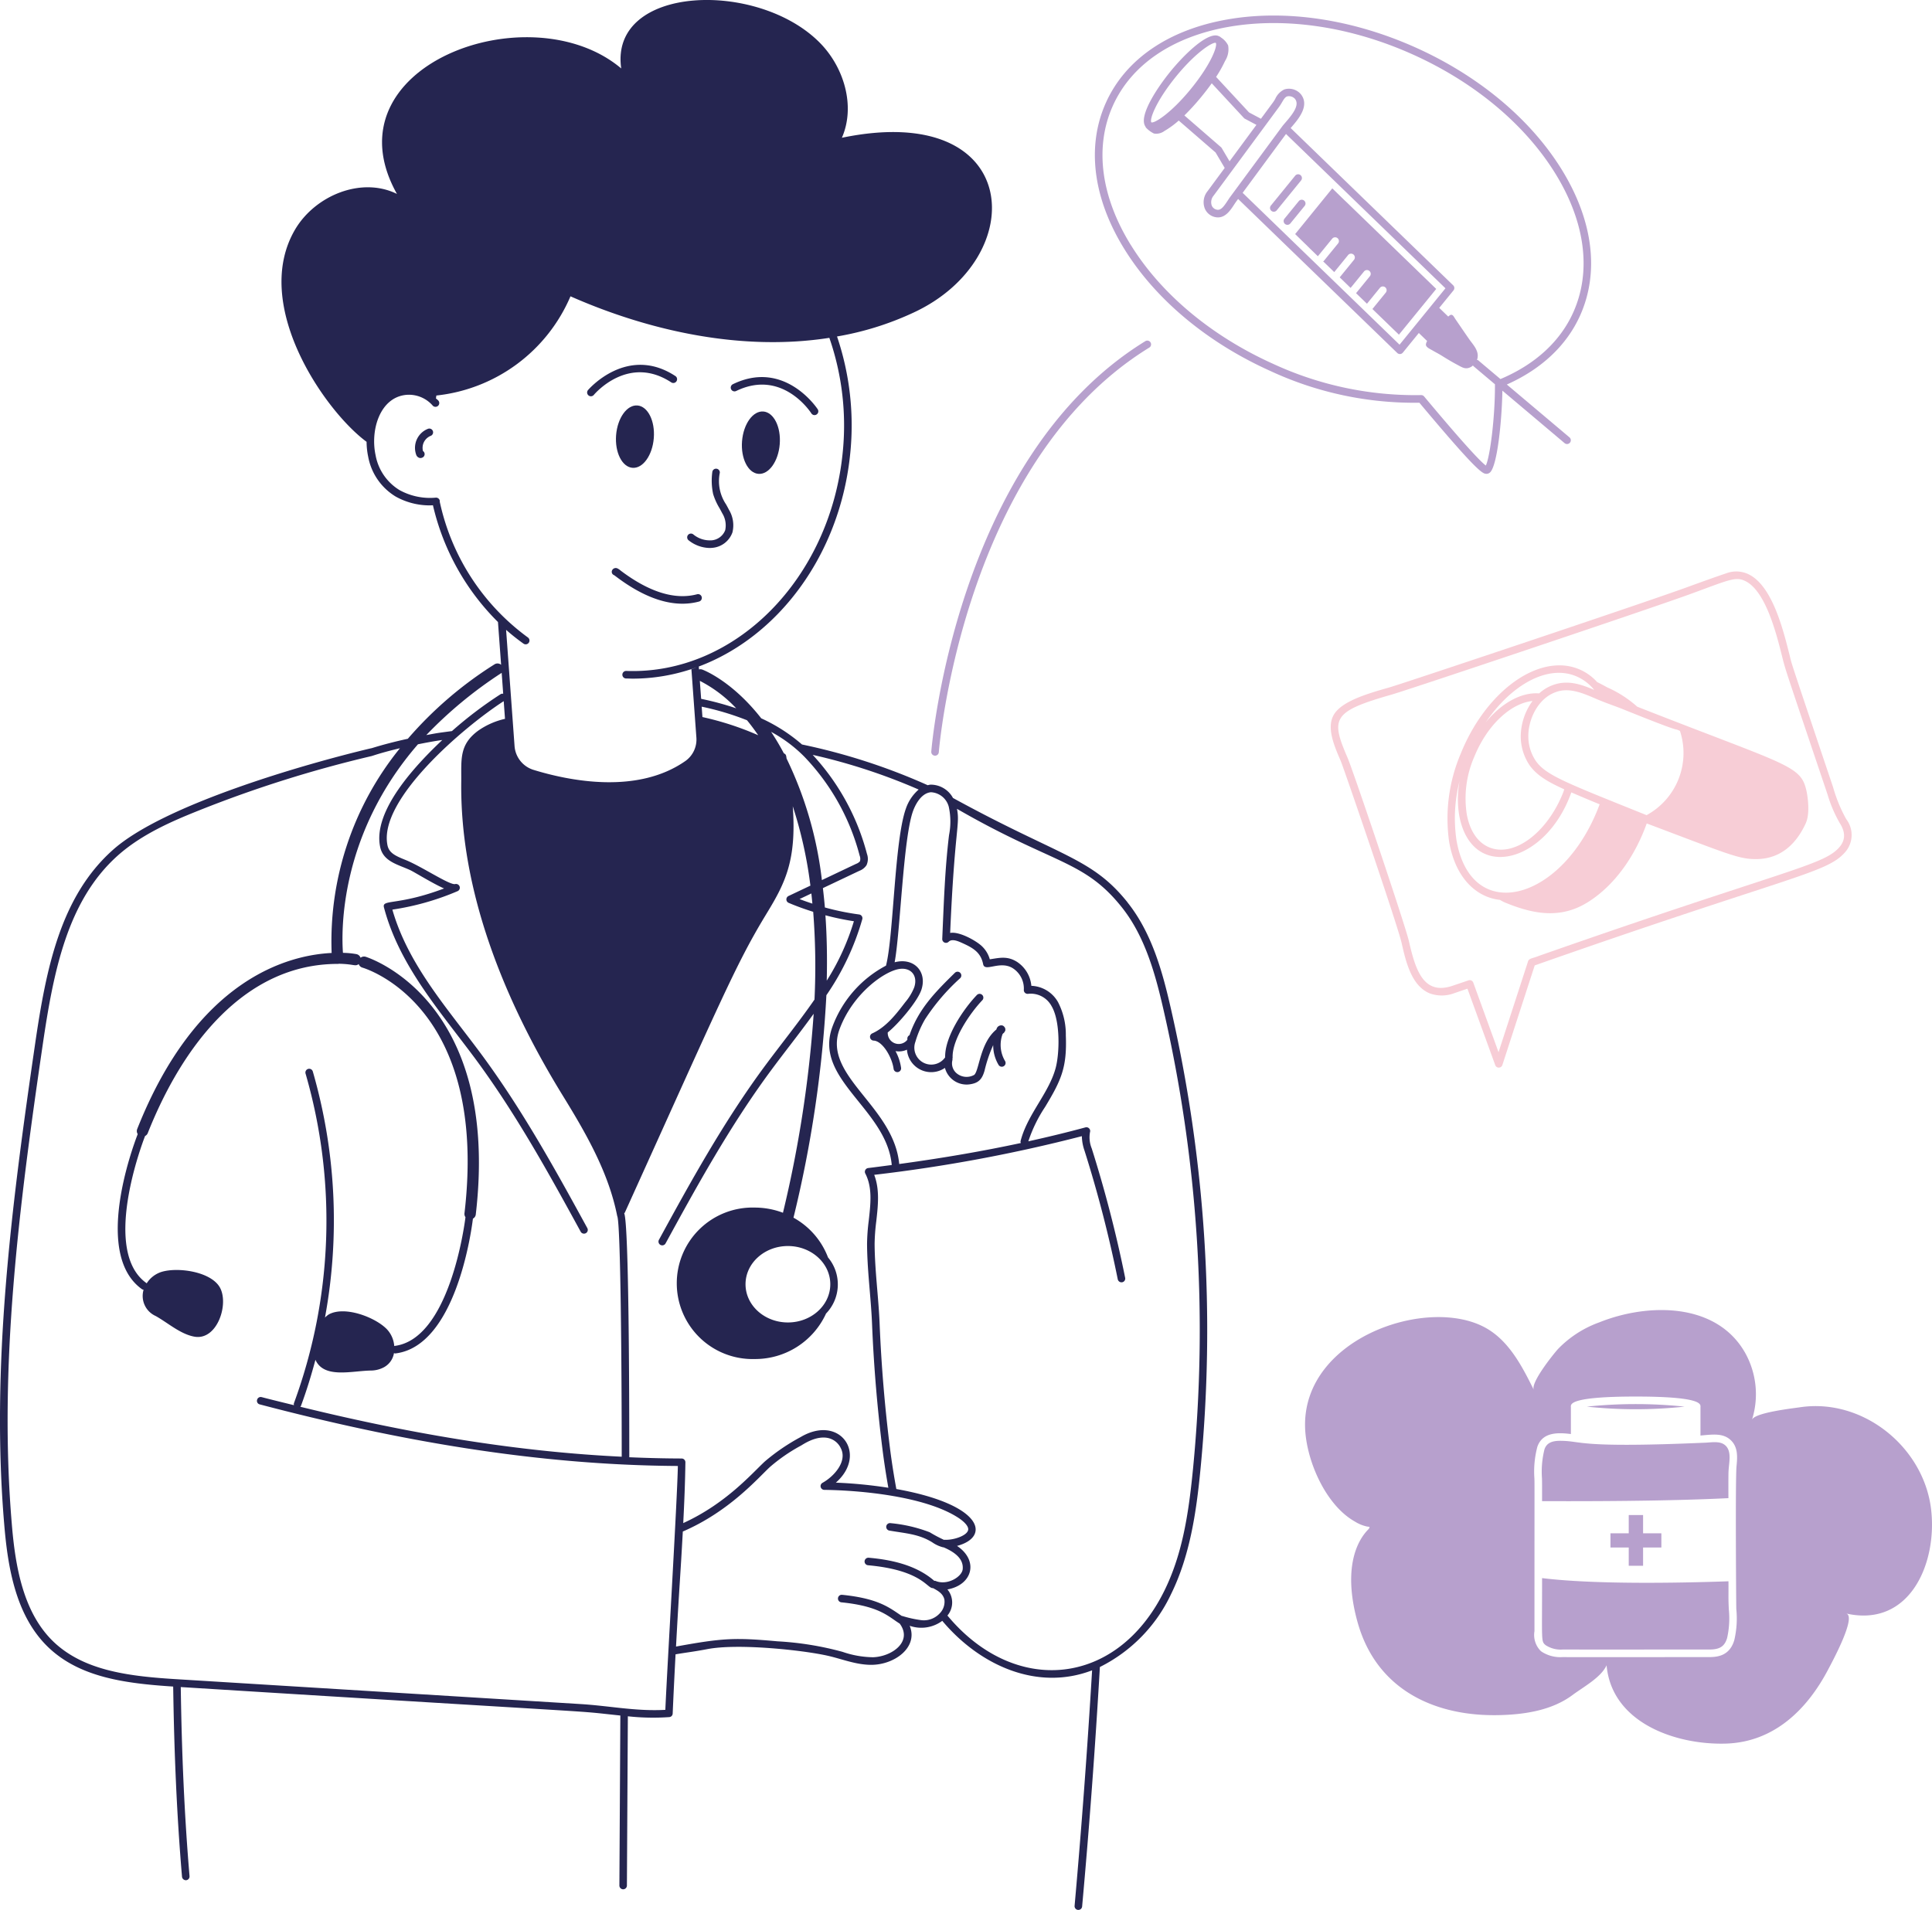 <?xml version="1.0" encoding="UTF-8"?>
<svg xmlns="http://www.w3.org/2000/svg" xmlns:xlink="http://www.w3.org/1999/xlink" width="308.341" height="304.872" viewBox="0 0 308.341 304.872">
  <defs>
    <clipPath id="clip-path">
      <rect id="Rectangle_1031" data-name="Rectangle 1031" width="308.341" height="304.872" fill="none"></rect>
    </clipPath>
  </defs>
  <g id="Groupe_1717" data-name="Groupe 1717" transform="translate(0.001)">
    <g id="Groupe_1716" data-name="Groupe 1716" transform="translate(-0.001)" clip-path="url(#clip-path)">
      <path id="Tracé_5463" data-name="Tracé 5463" d="M572.426,80.374a.815.815,0,0,0,.151.016.843.843,0,0,0,.54-.2c1.207-1,1.929-8.5,2-13.08l9.93,8.38a.6.6,0,0,0,.777-.923l-10-8.435c5.508-2.45,9.55-6.233,11.7-11.022,3.107-6.923,2.06-15.2-2.95-23.308-4.965-8.036-13.239-14.947-23.3-19.462-10.074-4.519-20.745-6.117-30.058-4.479-9.388,1.645-16.27,6.365-19.377,13.288-3.115,6.941-2.073,15.234,2.938,23.346,4.965,8.041,13.249,14.959,23.326,19.483a54.486,54.486,0,0,0,23.768,5.061c8.584,10.26,9.924,11.233,10.547,11.341M515.811,43.857C511.017,36.1,510,28.2,512.947,21.639c2.939-6.549,9.5-11.021,18.486-12.6,9.074-1.584,19.5-.03,29.355,4.395S578.714,24.6,583.554,32.431c4.793,7.758,5.814,15.634,2.877,22.18-2.093,4.667-6.114,8.333-11.624,10.651l-3.556-3c-.053-.045-.124-.036-.187-.059.48-1.329-.594-2.378-1.214-3.261-.759-1.084-1.5-2.185-2.25-3.276-.211-.307-.434-.92-.931-.541-.064.048-.128.11-.195.16L565.039,53.9l2.272-2.79a.6.6,0,0,0-.048-.814l-25.934-25.1c.039-.045.061-.075.1-.122,1.116-1.29,2.982-3.451,1.523-5.282a2.484,2.484,0,0,0-2.633-.763,3.009,3.009,0,0,0-1.45,1.5,5.845,5.845,0,0,1-.339.539l-1.948,2.642-1.9-1.012-5.256-5.668a19.8,19.8,0,0,0,1.43-2.545,3.485,3.485,0,0,0,.49-2.484,3.118,3.118,0,0,0-1.122-1.249s0-.005,0-.007-.021-.012-.027-.018c-.074-.054-.141-.118-.215-.17.022.017.021.04.04.058a1.253,1.253,0,0,0-.781-.206c-1.828.1-4.92,3.1-7.012,5.642-2.118,2.578-5.231,7.211-4.09,8.885a.469.469,0,0,0,.073.146c.016.016.014.044.03.06s.017.01.023.015a4.334,4.334,0,0,0,1.238.909,2.181,2.181,0,0,0,1.678-.405,14.132,14.132,0,0,0,2.281-1.665l5.883,5.1,1.456,2.465-2.731,3.7a2.79,2.79,0,0,0-.449,2.775,2.3,2.3,0,0,0,1.825,1.4,2.2,2.2,0,0,0,.276.019c1.245,0,2.005-1.16,2.57-2.022.125-.19.245-.374.364-.534l.284-.386,25.4,24.584a.606.606,0,0,0,.419.17h.035a.618.618,0,0,0,.432-.221l2.556-3.139,1.327,1.284a1.339,1.339,0,0,0-.2.574c0,.425.719.728,1.031.912.469.278.96.519,1.424.808.84.525,1.688,1.039,2.563,1.5.785.415,1.363.86,2.3.268a2.452,2.452,0,0,0,.2-.169c.025.032.021.076.053.1l3.45,2.91c.034,5.183-.785,11.605-1.456,12.971-.806-.6-3.236-3.116-9.85-11.028a.609.609,0,0,0-.463-.216h-.019a54.012,54.012,0,0,1-23.53-4.95c-9.859-4.423-17.955-11.176-22.795-19.015m9.49-24.793c-3.125,3.8-5.738,5.419-6.215,5.219-.326-.485.785-3.479,4.068-7.469,3.126-3.8,5.741-5.383,6.215-5.219.326.487-.785,3.479-4.069,7.469m1.6,1.346c.627-.753,1.241-1.545,1.825-2.361l5.135,5.539a.555.555,0,0,0,.159.122l1.837.976L531.573,30.5l-1.246-2.108a.578.578,0,0,0-.125-.148l-5.838-5.062a36.454,36.454,0,0,0,2.541-2.774m12.6,1.369a7.5,7.5,0,0,0,.41-.645c.248-.426.506-.866.815-.977a.918.918,0,0,1,.31-.047,1.29,1.29,0,0,1,.973.423c.772.97-.313,2.382-1.491,3.745-.232.268-.435.506-.578.7l-8.259,11.2c-.131.176-.264.379-.4.589-.6.911-1.062,1.563-1.681,1.469a1.1,1.1,0,0,1-.873-.673,1.621,1.621,0,0,1,.308-1.589Zm1.078,4.363,25.448,24.633-7.326,9-25.043-24.24Z" transform="translate(-335.341 -4.753)" fill="#b7a0cd"></path>
      <path id="Tracé_5464" data-name="Tracé 5464" d="M601.271,93.205a.6.6,0,0,0-.848.087l-2.283,2.8a.6.6,0,0,0,.934.763l2.283-2.8a.6.6,0,0,0-.087-.85" transform="translate(-393.14 -61.187)" fill="#b7a0cd"></path>
      <path id="Tracé_5465" data-name="Tracé 5465" d="M596.531,81.341a.607.607,0,0,0-.848.087L591.8,86.2a.6.6,0,0,0,.935.763l3.882-4.769a.6.6,0,0,0-.087-.85" transform="translate(-388.972 -53.387)" fill="#b7a0cd"></path>
      <path id="Tracé_5466" data-name="Tracé 5466" d="M611.6,90.006l-.458-.434-1.856-1.808-5.929,7.3,1.928,1.88.361.361,1.341,1.3s0,0,0-.007l2.283-2.8a.6.6,0,1,1,.935.763l-2.283,2.8c-.026.033-.073.024-.1.05l1.776,1.719,2.214-2.72a.6.6,0,1,1,.935.763l-2.279,2.8,1.74,1.684,2.141-2.629a.6.6,0,0,1,.935.763l-2.206,2.708,1.74,1.684,2.068-2.539a.6.6,0,1,1,.935.763l-2.133,2.618,4.231,4.095,5.954-7.3Z" transform="translate(-396.656 -57.698)" fill="#b7a0cd"></path>
      <path id="Tracé_5467" data-name="Tracé 5467" d="M179.985,144.084c-5.758-7.226-10.665-7.263-27.892-16.706a4.048,4.048,0,0,0-3.608-2.127,3.192,3.192,0,0,0-.424.09,97.792,97.792,0,0,0-20.062-6.5,27.1,27.1,0,0,0-6.507-4.177c-4.543-5.806-8.939-7.606-9.42-7.787a.882.882,0,0,0-.513-.019l-.036-.491a9.266,9.266,0,0,1-1.176.459l.79,10.858a4.207,4.207,0,0,1-1.7,3.757c-7.67,5.407-18.537,3.225-24.33,1.438a4.3,4.3,0,0,1-2.985-3.785l-1.35-18.553a33.736,33.736,0,0,0,2.775,2.2.605.605,0,0,0,.7-.988,36.264,36.264,0,0,1-14.072-21.7c0-.024.022-.039.02-.063a.6.6,0,0,0-.648-.551,10.074,10.074,0,0,1-5.786-1.208,8.233,8.233,0,0,1-3.818-5.567c-.873-4.052.715-9.235,4.883-9.632a5.029,5.029,0,0,1,4.221,1.7.6.6,0,0,0,.913-.786c-.114-.133-.261-.229-.386-.35.023-.152.047-.31.066-.46A26.31,26.31,0,0,0,91.047,47.3c12.9,5.689,27.6,8.774,41.314,6.629a42.714,42.714,0,0,1,2.121,18.415C132.458,92.422,117.3,107.728,99.966,107.1h-.024a.6.6,0,0,0-.024,1.205c.361,0,.7.024,1.036.024,17.523,0,32.685-15.547,34.733-35.866a44.217,44.217,0,0,0-2.1-18.753,47.768,47.768,0,0,0,12.2-3.808c18.84-8.722,17.516-33.9-11.425-27.912,2.193-5.013.361-11.184-3.447-15.089-9.929-10.18-33.686-9.314-31.769,4.025-14.6-12.316-47.209-.361-35.794,20.03-5.665-2.8-13.04.241-16.246,5.664-7.064,12.005,4.722,28.984,11.4,33.907a11.819,11.819,0,0,0,.257,2.387,9.416,9.416,0,0,0,4.4,6.358,11.132,11.132,0,0,0,5.5,1.4c.145,0,.289-.012.434-.018A38.446,38.446,0,0,0,79.475,99.292l.5,6.824a.894.894,0,0,0-1.05-.071,61.508,61.508,0,0,0-13.835,11.881c-2.054.449-4,.95-5.808,1.516h-.048c-10.554,2.5-33.181,9.015-41.242,16.246C9.65,143.136,7.36,154.586,5.6,166.661c-3.808,26.08-7.063,51.558-4.917,76.77.578,6.918,1.88,14.655,7.111,19.6,5.032,4.753,12.252,5.695,19.846,6.188.147,10.143.551,20.285,1.409,30.365a.621.621,0,0,0,.651.548.6.6,0,0,0,.549-.652c-.852-10.015-1.255-20.1-1.4-30.18,73.3,4.57,61.141,3.6,70.156,4.543l-.152,27.134a.6.6,0,0,0,.6.605h0a.6.6,0,0,0,.6-.6l.151-27.016a36.907,36.907,0,0,0,6.6.129.582.582,0,0,0,.554-.579c.143-3.293.3-6.424.458-9.441,1.917-.326,2.807-.4,5.08-.832,4.9-.936,15.081.15,19.082,1.031,2.334.512,4.582,1.478,7.073,1.478,3.741,0,7.537-2.817,6.132-6.233a5.623,5.623,0,0,0,5.2-.789c5.951,7.086,15.111,11.271,23.912,7.9q-1.126,18.856-2.793,37.592a.6.6,0,0,0,.554.651h.048a.6.6,0,0,0,.6-.554q1.723-19.024,2.833-38.22a24.753,24.753,0,0,0,11.34-11.594c3.033-6.132,4.053-13.149,4.7-19.817a229.994,229.994,0,0,0-4.735-73.811c-1.272-5.553-2.958-11.887-6.868-16.792m-28.551-15.291a11.037,11.037,0,0,1,.04,4.508c-.648,5.342-.824,10.574-1.083,16.567a.6.6,0,0,0,1.026.457c.5-.5,1.428-.127,2.07.164,1.805.808,3.048,1.512,3.43,3.42.262,1.328,2.675-.65,4.736.647A3.855,3.855,0,0,1,163.4,158a.6.6,0,0,0,.206.5.628.628,0,0,0,.519.136,3.767,3.767,0,0,1,3.7,1.966c1.419,2.385,1.284,7.525.655,9.877-1.026,3.843-4.231,7.122-5.447,11.122-.211.694-.18.614-.114.856-6,1.286-12.367,2.391-19.407,3.35-.868-9.281-12.267-14.041-9.529-21.5,2.118-5.767,7.348-9.428,9.711-9.653,1.761-.176,2.8,1.141,2.223,2.926a8.439,8.439,0,0,1-1.444,2.4c-1.421,1.86-3.032,3.968-5.259,4.976a.6.6,0,0,0,.22,1.151c1.4.064,2.928,2.618,3.182,4.51a.6.6,0,0,0,1.193-.16,7.846,7.846,0,0,0-.889-2.67,3.1,3.1,0,0,0,1.827-.232,3.877,3.877,0,0,0,6.062,2.909,3.576,3.576,0,0,0,4.208,2.58c1.274-.23,1.764-.924,2.112-2.13a22.552,22.552,0,0,1,1.382-4.086,6.1,6.1,0,0,0,.86,3.163.6.6,0,0,0,1.029-.631,5.014,5.014,0,0,1-.383-4.317c.064-.043.1-.111.172-.15s.069-.1.111-.145c.013-.016.024-.03.035-.047a.529.529,0,0,0,.118-.287c0-.009.01-.017.011-.027,0-.032-.024-.062-.027-.094-.011-.076.011-.153-.03-.223-.01-.017-.033-.018-.044-.034a.657.657,0,0,0-.367-.336.781.781,0,0,0-.932.49c-.022.046-.026.1-.047.145-2.619,2.131-2.727,6.531-3.53,7.242a2.485,2.485,0,0,1-2.892-.32,2.07,2.07,0,0,1-.585-2.057.566.566,0,0,0-.011-.217c.006-.041.042-.07.039-.112-.141-2.824,2.7-7.066,4.738-9.209a.6.6,0,0,0-.873-.828c-2.238,2.35-5.138,6.718-5.061,9.947a2.7,2.7,0,0,1-4.749-2.477,16.127,16.127,0,0,1,1.558-3.625,33.111,33.111,0,0,1,5.592-6.535.6.6,0,0,0-.843-.861c-3.149,3.095-5.808,5.768-7.249,9.962a.6.6,0,0,0-.342.563l.005.163a1.752,1.752,0,0,1-3.133-1.167c1.641-1.3,4.778-4.964,5.384-6.851.92-2.872-1.223-5.157-4.285-4.347.9-4.687,1.36-19.758,2.934-24.13.24-.671,1.159-2.867,2.866-3.013a3.105,3.105,0,0,1,2.847,2.342m-4.806-2.775a7,7,0,0,0-2.041,3.036c-1.843,5.135-1.954,20.364-3.179,25.077a18.146,18.146,0,0,0-8.55,9.755c-3.082,8.395,8.673,13.114,9.47,22.067-1.239.164-2.479.329-3.759.485a.6.6,0,0,0-.462.876c1.144,2.213.857,4.771.553,7.481a32.719,32.719,0,0,0-.274,3.705c.01,2.5.22,5.011.424,7.445.147,1.765.3,3.59.373,5.381.274,6.673.834,13.4,1.663,19.991.257,2.043.575,4.1.94,6.158a73.329,73.329,0,0,0-8.379-.817c5.132-4.5.674-11.013-5.643-7.264a32.3,32.3,0,0,0-5.694,3.884c-2.064,1.909-6.168,6.711-13.019,9.837.165-3.232.3-6.48.343-9.711a.6.6,0,0,0-.6-.6c-2.765-.007-5.55-.08-8.354-.2,0-9.506-.058-37.227-.813-38.945a.553.553,0,0,0,.111-.128c15.3-33.8,17.691-39.527,22.244-47.1l.487-.805c2.886-4.742,4.686-8.4,4.059-16.941a67.785,67.785,0,0,1,2.817,12.673l-3.484,1.652a.6.6,0,0,0,.02,1.1c1.278.548,2.588,1.011,3.91,1.429a111.639,111.639,0,0,1,.207,14.005c-2.435,3.524-5.215,6.964-7.8,10.445-6.728,9.065-12.2,19.071-17.023,27.9a.6.6,0,0,0,.239.819.612.612,0,0,0,.289.073.6.6,0,0,0,.528-.313c4.807-8.794,10.255-18.76,16.934-27.757,2.1-2.84,4.4-5.709,6.7-8.9a191.264,191.264,0,0,1-4.9,31.766,12.731,12.731,0,0,0-4.507-.827,12.093,12.093,0,1,0,0,24.176,12.439,12.439,0,0,0,11.383-7.262,6.7,6.7,0,0,0,.315-8.957,12.173,12.173,0,0,0-5.512-6.344,190.97,190.97,0,0,0,5.251-35.511,41.409,41.409,0,0,0,5.732-12.137.6.6,0,0,0-.5-.751,40.783,40.783,0,0,1-5.472-1.12c-.088-1.061-.2-2.085-.315-3.09l5.829-2.765a2.342,2.342,0,0,0,1.123-.882,2.375,2.375,0,0,0,.082-1.808,37.08,37.08,0,0,0-8.663-15.814,93.85,93.85,0,0,1,16.924,5.542M50.346,217.069c1.362,3.034,5.8,1.752,8.844,1.707a4.5,4.5,0,0,0,1.987-.474,3.145,3.145,0,0,0,1.7-2.315c.146.046.065.074.239.058,9.541-1.172,12.075-19.193,12.362-21.519a.853.853,0,0,0,.45-.628c4.041-34.487-17.377-41.115-17.594-41.179a.891.891,0,0,0-.79.165.886.886,0,0,0-.643-.577,13.722,13.722,0,0,0-2.166-.208c-.259-3.5-.558-18.855,11.971-33.291,1.136-.227,2.724-.53,3.884-.682-4.231,3.987-11.133,11.307-9.916,17.076.5,2.37,2.889,2.8,4.819,3.707.707.337,3.54,2.1,5.379,2.916-7.432,2.8-9.959,1.663-9.593,3.029,2.437,9.241,8.872,16.469,14.464,24,6.678,9,12.126,18.963,16.932,27.757a.6.6,0,0,0,.529.313.6.6,0,0,0,.528-.892C88.9,187.2,83.436,177.2,76.707,168.133,71.2,160.718,65.125,153.923,62.62,145.2a42.1,42.1,0,0,0,10.4-2.944s0,0,0,0a.6.6,0,0,0,.317-.791.616.616,0,0,0-.753-.332.077.077,0,0,1-.023,0c-1.087,0-5.306-2.838-7.816-3.851-1.629-.654-2.641-1.116-2.9-2.333-1.533-7.267,12.217-18.939,18.546-23.025l.205,2.823a12.072,12.072,0,0,0-4.256,1.873c-3.061,2.242-2.7,4.556-2.724,8.051-.254,17.523,6.839,34.955,16.077,50.015,3.76,6.1,7.448,12.437,8.822,19.476l.009-.021s0,.009,0,.013c.518,1.456.7,23.483.7,38.377-15.861-.766-32.52-3.363-51.3-7.975.037-.048.088-.081.109-.141.893-2.411,1.643-4.869,2.309-7.348m61.765-102.6-.121-1.663a43.765,43.765,0,0,1,7.231,2.166c.592.715,1.192,1.525,1.791,2.393a47.331,47.331,0,0,0-8.9-2.9M129.49,142.62c.061.529.112,1.077.164,1.622-.688-.227-1.373-.465-2.049-.728Zm2.245,3.484a41.9,41.9,0,0,0,4.543.95,38.256,38.256,0,0,1-4.332,9.483q.133-5.611-.212-10.433M125.748,211.1c-3.73,0-6.764-2.735-6.764-6.1s3.034-6.1,6.764-6.1,6.764,2.735,6.764,6.1-3.034,6.1-6.764,6.1M128.38,120.8a35.891,35.891,0,0,1,8.82,15.787,1.374,1.374,0,0,1,.044.9,1.438,1.438,0,0,1-.6.4l-5.474,2.6a60.264,60.264,0,0,0-5.633-19.4c-.071-.434-.045-.666-.433-.836-.665-1.245-1.347-2.394-2.039-3.429a22.4,22.4,0,0,1,5.313,3.976M117.5,113.068a46.706,46.706,0,0,0-5.6-1.514l-.209-2.872a21.2,21.2,0,0,1,5.806,4.386m-37.43-5.662.242,3.338a.582.582,0,0,0-.433.08,63.775,63.775,0,0,0-7.748,5.876c-2.535.346-1.853.23-4.092.637a67.288,67.288,0,0,1,12.031-9.931M92.349,271.995,28.5,268.065c-7.666-.458-14.945-1.277-19.885-5.929-4.917-4.652-6.171-12.1-6.725-18.8C-.233,218.243,3,192.838,6.806,166.854,8.541,155,10.758,143.763,18.784,136.58c3.833-3.423,8.726-5.52,13.016-7.231a193.247,193.247,0,0,1,27.574-8.677.341.341,0,0,1,.145-.048c1.372-.455,2.944-.861,4.31-1.186a48.931,48.931,0,0,0-10.9,32.681c-6.963.342-21.54,4.132-31.034,28.112a.889.889,0,0,0,.086.8c-.911,2.353-7.1,19.257.7,24.775a.569.569,0,0,0,.235.074,3.5,3.5,0,0,0,1.927,4.189c1.943,1.083,3.943,2.9,6.192,3.3,3.682.653,5.62-5.413,3.97-8-1.554-2.433-6.682-3.122-9.238-2.337a4.377,4.377,0,0,0-2.361,1.831c-.014-.012-.013-.033-.028-.044-7.164-5.071-.768-22.079-.225-23.482a.869.869,0,0,0,.422-.445c5.5-13.892,15.4-27.027,30.333-27.027a.822.822,0,0,0,.128-.009c.014,0,.025-.011.039-.014,2.485.049,2.6.479,3.174.049a.888.888,0,0,0,.578.563c.825.243,20.16,6.334,16.3,39.23a.9.9,0,0,0,.16.61c-.2,1.616-2.645,19.487-11.322,20.553-.019,0-.027.022-.045.026a4.382,4.382,0,0,0-1.213-2.732c-1.878-1.9-6.72-3.726-9.242-2.319a3.5,3.5,0,0,0-.6.5,85.6,85.6,0,0,0-1.942-39.285.6.6,0,1,0-1.156.339A84.4,84.4,0,0,1,46.907,224a.577.577,0,0,0,.012.308c-1.717-.427-3.409-.83-5.163-1.29a.589.589,0,0,0-.724.434.574.574,0,0,0,.41.723c21.883,5.754,44.009,9.7,66.743,9.834-.1,5.4-1.677,31.664-2,38.927-4.826.266-9.005-.672-13.836-.94m51.639-14.047c-.019,0-.033.009-.052.008-1.949-1.284-3.636-2.784-9.535-3.383a.6.6,0,0,0-.122,1.2c6.158.624,7.507,2.286,9.314,3.4,2.1,2.846-1.2,5.256-4.248,5.367a15.46,15.46,0,0,1-4.878-.861A49.5,49.5,0,0,0,124.1,262c-6.89-.622-8.792-.518-16.209.834.552-10.2.667-10.676,1.083-18.361,7.446-3.215,11.958-8.5,13.909-10.306a27.612,27.612,0,0,1,4.891-3.378c.243-.1,2.516-1.8,4.609-1.186a2.936,2.936,0,0,1,1.809,1.572c1.074,2.088-1.055,4.484-2.911,5.518a.6.6,0,0,0,.285,1.13c6.076.083,15.946,1.066,21.173,4.324,1.1.682,1.764,1.4,1.787,1.928.046.994-2.312,1.807-3.777,1.711-.03,0-.044.022-.071.025l0,0a21.619,21.619,0,0,1-2.294-1.219,23.44,23.44,0,0,0-6.244-1.455.6.6,0,0,0-.2,1.186c2.621.45,4.684.541,6.833,1.866a5.3,5.3,0,0,0,1.752.807c.015,0,.025-.013.041-.014,2.2.933,3.215,2.075,3.078,3.5-.118,1.234-2.5,2.67-4.351,1.869-.07-.033-.124,0-.19-.009-3.1-2.721-7.442-3.414-10.463-3.687a.614.614,0,0,0-.654.546.6.6,0,0,0,.546.654c8.494.773,9.41,3.653,10.317,3.653.011,0,.019-.013.031-.014.691.368,1.607.827,1.841,1.824a2.644,2.644,0,0,1-.766,2.243,3.442,3.442,0,0,1-2.942,1.057,18.329,18.329,0,0,1-3.023-.668m46.4-23.379c-.738,7.575-1.8,13.772-4.584,19.4-7.6,15.347-23.9,16.78-34.6,3.914a3.252,3.252,0,0,0,0-4.169c4.005-.715,5.046-4.6,1.532-6.947,5.317-1.4,4.307-6.572-9.685-9.081-.4-2.174-.744-4.354-1.016-6.518-.826-6.558-1.382-13.25-1.654-19.888-.074-1.819-.228-3.658-.378-5.435-.2-2.41-.411-4.9-.419-7.349a31.953,31.953,0,0,1,.267-3.564c.279-2.493.566-5.058-.333-7.4a245.6,245.6,0,0,0,33.14-6.17,7.494,7.494,0,0,0,.431,2.33,198.134,198.134,0,0,1,5.3,20.519.614.614,0,0,0,.709.471.6.6,0,0,0,.472-.711,199.733,199.733,0,0,0-5.333-20.644,4.662,4.662,0,0,1-.278-2.606.6.6,0,0,0-.733-.76c-2.956.8-5.988,1.535-9.109,2.223a22.718,22.718,0,0,1,2.684-5.5c2.579-4.271,3.5-6.3,3.3-11.395a11.232,11.232,0,0,0-1.242-5.318,5.109,5.109,0,0,0-4.222-2.608H164.6a5.118,5.118,0,0,0-2.3-3.834c-1.543-.969-2.8-.63-4.33-.4a4.611,4.611,0,0,0-1.328-2.154c-.952-.869-3.585-2.327-5-2.055.724-16.8,1.6-17.193,1.088-19.811,15.459,8.925,20.27,8.137,26.317,15.727,3.752,4.705,5.393,10.884,6.636,16.308a228.791,228.791,0,0,1,4.709,73.424" transform="translate(0 0)" fill="#252550"></path>
      <path id="Tracé_5468" data-name="Tracé 5468" d="M345.638,196.473c-.215,2.749.956,5.083,2.618,5.212s3.181-1.992,3.4-4.741-.956-5.083-2.617-5.212-3.182,1.992-3.4,4.741" transform="translate(-227.212 -126.045)" fill="#252550"></path>
      <path id="Tracé_5469" data-name="Tracé 5469" d="M286.97,193.661c-.215,2.749.956,5.083,2.617,5.212s3.181-1.992,3.4-4.741-.956-5.083-2.617-5.212-3.182,1.992-3.4,4.741" transform="translate(-188.643 -124.196)" fill="#252550"></path>
      <path id="Tracé_5470" data-name="Tracé 5470" d="M324.015,229.808a4.122,4.122,0,0,1-2.914-.953.6.6,0,1,0-.732.956,5.531,5.531,0,0,0,3.328,1.219c.146,0,.292-.007.437-.021a3.731,3.731,0,0,0,3.221-2.465,4.778,4.778,0,0,0-.548-3.6c-.147-.292-.306-.581-.466-.869a6.665,6.665,0,0,1-1-5.054.6.6,0,0,0-1.2-.094,10.167,10.167,0,0,0,.137,3.5,10.056,10.056,0,0,0,1.006,2.234c.152.273.3.546.443.824a3.663,3.663,0,0,1,.476,2.7,2.542,2.542,0,0,1-2.189,1.627" transform="translate(-210.461 -143.558)" fill="#252550"></path>
      <path id="Tracé_5471" data-name="Tracé 5471" d="M353.3,181.5a.6.6,0,0,0,.507.278.594.594,0,0,0,.326-.1.6.6,0,0,0,.181-.831c-.05-.083-5.269-8.029-13.542-4a.6.6,0,1,0,.527,1.083c7.3-3.545,11.81,3.276,12,3.568" transform="translate(-223.809 -115.516)" fill="#252550"></path>
      <path id="Tracé_5472" data-name="Tracé 5472" d="M287.786,172.614a.6.6,0,0,0-.173-.833c-7.694-5.049-13.881,2.163-13.942,2.236a.6.6,0,0,0,.923.777c.225-.268,5.554-6.466,12.358-2.005a.6.6,0,0,0,.835-.174" transform="translate(-179.824 -111.753)" fill="#252550"></path>
      <path id="Tracé_5473" data-name="Tracé 5473" d="M195.845,200.859a.6.6,0,0,0-.445-1.121,3.267,3.267,0,0,0-1.871,4.143.784.784,0,0,0,.553.507.494.494,0,0,0,.118.012.735.735,0,0,0,.5-.2.6.6,0,0,0-.01-.853.612.612,0,0,0-.08-.065,2.084,2.084,0,0,1,.118-1.359,2.109,2.109,0,0,1,1.122-1.069" transform="translate(-127.104 -131.285)" fill="#252550"></path>
      <path id="Tracé_5474" data-name="Tracé 5474" d="M620.449,289.142c-1.222,2.032.055,4.988,1.083,7.361.485,1.116,9.076,26.2,9.725,29.066.658,2.914,1.56,6.9,4.53,8.078a5.635,5.635,0,0,0,3.924-.064l2.055-.7,4.435,12.2a.6.6,0,0,0,.566.4h.011a.6.6,0,0,0,.563-.417l5.163-15.9,1.034-.362c39.741-13.938,45.5-14.338,48.44-17.64a4.147,4.147,0,0,0,.234-5.355,23.893,23.893,0,0,1-2.087-5.077c-7.382-21.982-6.505-19.342-6.978-21.225-1.008-4-2.694-10.694-6.3-12.664a4.5,4.5,0,0,0-3.719-.285c-2.133.718-4.3,1.506-6.467,2.295-6.7,2.443-45.337,15.367-47.349,15.938-3.368.961-7.56,2.154-8.866,4.35m56.627-19.156c6.548-2.38,7.521-3,9.2-2.086,3.139,1.718,4.808,8.342,5.7,11.9.572,2.284.262,1.29,7.264,22.082a21.161,21.161,0,0,0,1.95,4.569c.951,1.481.913,2.761-.114,3.91v0c-2.585,2.9-8.842,3.582-47.94,17.3-.944.384-1.536.369-1.689.843l-4.714,14.517L642.7,331.921a.6.6,0,0,0-.566-.4.574.574,0,0,0-.2.033l-2.607.885c-4.556,1.494-5.841-2.475-6.9-7.137-.548-2.441-8.888-27.194-9.793-29.28-2.71-6.272-2.447-7.378,7.006-10.075,2.51-.711,40.943-13.6,47.432-15.964" transform="translate(-407.567 -175.062)" fill="#f7cdd6"></path>
      <path id="Tracé_5475" data-name="Tracé 5475" d="M682.637,347.461a6.179,6.179,0,0,0,1.134.555c4.555,1.832,8.8,2.459,13.064-.289,4.371-2.813,7.475-7.549,9.232-12.461.023,0,.048.024.072.024,12.927,4.87,14.582,5.664,17.355,5.664,2.1,0,5.64-.675,7.954-5.713.747-1.663.265-4.386.169-4.917-.889-4.417-2.53-4.05-27.067-13.7a18.244,18.244,0,0,0-4.774-3.077c-.53-.289-1.06-.578-1.615-.843a8.014,8.014,0,0,0-6.05-2.676c-5.786,0-12.341,5.664-15.74,14.125a26.442,26.442,0,0,0-1.832,14.077c1.064,6.023,4.574,8.866,8.1,9.231m28.732-26.971a11.287,11.287,0,0,1-5.327,13.449c-12.777-5.145-16.074-6.348-17.692-8.677a7.034,7.034,0,0,1-1.181-3.905c-.024-2.676,1.519-6.05,4.387-7.062,2.114-.793,4.361.183,6.387,1.06,1.716.728,2.737,1.049,4.122,1.591,10.821,4.368,7.9,2.9,9.3,3.543m-32.854,4.218c2.055-5.138,5.859-8.636,9.328-8.993a9.752,9.752,0,0,0-1.88,5.643,8.292,8.292,0,0,0,1.4,4.6c1.251,1.793,3.335,2.845,5.547,3.861-.067.189-.122.379-.2.574-2.555,6.387-7.81,10.292-11.739,8.7-1.856-.747-3.133-2.627-3.616-5.279a16.594,16.594,0,0,1,1.157-9.111m16.222-12.968a7.356,7.356,0,0,1,2.95,2.209c-2.055-.879-4.2-1.632-6.542-.787a6.576,6.576,0,0,0-2.238,1.346c-2.856-.214-6.014,1.538-8.536,4.632,4.1-6.026,9.858-9.232,14.366-7.4M676.2,328.491a15.909,15.909,0,0,0-.048,5.544c1.992,10.627,13.853,7.66,17.882-3.729,1.147.494,3.436,1.468,4.521,1.9-5.687,15.367-20.419,19.477-22.837,5.806a23.892,23.892,0,0,1,.482-9.521" transform="translate(-443.256 -203.818)" fill="#f7cdd6"></path>
      <path id="Tracé_5476" data-name="Tracé 5476" d="M753.177,705.937v2.916h-2.916v2.266h2.916v2.916h2.29v-2.916h2.917v-2.266h-2.917v-2.916Z" transform="translate(-493.236 -464.096)" fill="#b7a0cd"></path>
      <path id="Tracé_5477" data-name="Tracé 5477" d="M748.114,735.832c-8.633.3-21.58.493-29.743-.509.012,10.257-.185,10.046.562,10.7a4.394,4.394,0,0,0,2.747.7c1.126.01,23.15,0,23.4,0,1.655,0,2.42-.5,2.822-1.833a14.3,14.3,0,0,0,.271-4.607c-.091-2.013-.035-1.693-.054-4.453" transform="translate(-472.261 -483.415)" fill="#b7a0cd"></path>
      <path id="Tracé_5478" data-name="Tracé 5478" d="M754.839,654.65a75.087,75.087,0,0,0-15.6,0,73.419,73.419,0,0,0,15.6,0" transform="translate(-485.991 -430.113)" fill="#b7a0cd"></path>
      <path id="Tracé_5479" data-name="Tracé 5479" d="M707.887,642.2c-1.2-9.933-10.9-17.76-20.928-16.253-1.14.172-7.286.854-7.663,2.016a13.54,13.54,0,0,0-1.04-10.628c-4.569-8.2-15.607-8.047-23.327-4.941a17.306,17.306,0,0,0-6.57,4.24c-.75.829-4.433,5.406-3.87,6.543-1.86-3.757-3.912-7.726-7.541-9.824-9.146-5.286-29.137,1.4-28.972,15.548.061,5.256,3.19,12.63,7.974,15.3a5.947,5.947,0,0,0,1.923.783c.4.063.492,0,.291.352-.142.249-4.66,3.8-1.982,14.267.159.62.334,1.212.518,1.766,3.329,10,12.394,13.962,22.3,13.717,4.108-.1,8.4-.77,11.689-3.225,1.7-1.267,4.551-2.8,5.41-4.734.825,9.246,11.11,12.737,19.025,12.506,7.654-.224,12.979-5.392,16.377-11.9.539-1.032,4.592-8.464,2.819-8.87,10.226,2.318,14.6-8.116,13.567-16.654M676.8,658.123a15.14,15.14,0,0,1-.321,5.009c-.718,2.385-2.5,2.691-3.976,2.691-19.6.012-21.14.021-23.4,0a5.47,5.47,0,0,1-3.383-.873,1.92,1.92,0,0,1-.172-.146,3.626,3.626,0,0,1-.959-3.119c.007-26.426.014-23.226-.007-24.339a15.437,15.437,0,0,1,.468-5.089c.832-2.432,3.432-2.272,5.353-2.039v-4.35c0-.01-.008-.015-.008-.025,0-.44,0-1.608,10.352-1.608s10.343,1.168,10.343,1.608c0,.009-.006.014-.007.022v4.593c1.962-.174,3.593-.424,4.824.728,1.164,1.095,1.088,2.624.931,4.171-.2,1.972-.059,22.2-.034,22.767" transform="translate(-399.694 -401.308)" fill="#b7a0cd"></path>
      <path id="Tracé_5480" data-name="Tracé 5480" d="M744.547,671.646c-20.9.917-19.674-.292-23.329-.292-1.226,0-2.128.3-2.487,1.346a14.636,14.636,0,0,0-.4,4.677c.022,1.187.009,1.285.013,3.608,6.5.022,19.55.028,29.739-.479,0-.241-.016-3.543.016-4.217.063-1.47.549-3.208-.474-4.173-.762-.713-1.86-.549-3.076-.471" transform="translate(-472.234 -441.361)" fill="#b7a0cd"></path>
      <path id="Tracé_5481" data-name="Tracé 5481" d="M434.407,224.962a.3.3,0,0,0,.046,0,.6.6,0,0,0,.6-.558c.034-.461,3.777-46.253,33.59-64.585a.6.6,0,1,0-.631-1.026c-30.332,18.652-34.127,65.056-34.162,65.522a.6.6,0,0,0,.557.645" transform="translate(-285.221 -104.334)" fill="#b7a0cd"></path>
      <path id="Tracé_5482" data-name="Tracé 5482" d="M285.382,265.822c.055.035.161.115.314.231,3.807,2.877,7.357,4.324,10.591,4.324a10.231,10.231,0,0,0,2.647-.344.6.6,0,1,0-.311-1.163c-3.526.939-7.636-.332-12.2-3.778a2.19,2.19,0,0,0-.571-.374.645.645,0,0,0-.807.363.559.559,0,0,0,.338.741" transform="translate(-187.37 -174.01)" fill="#252550"></path>
    </g>
  </g>
</svg>
